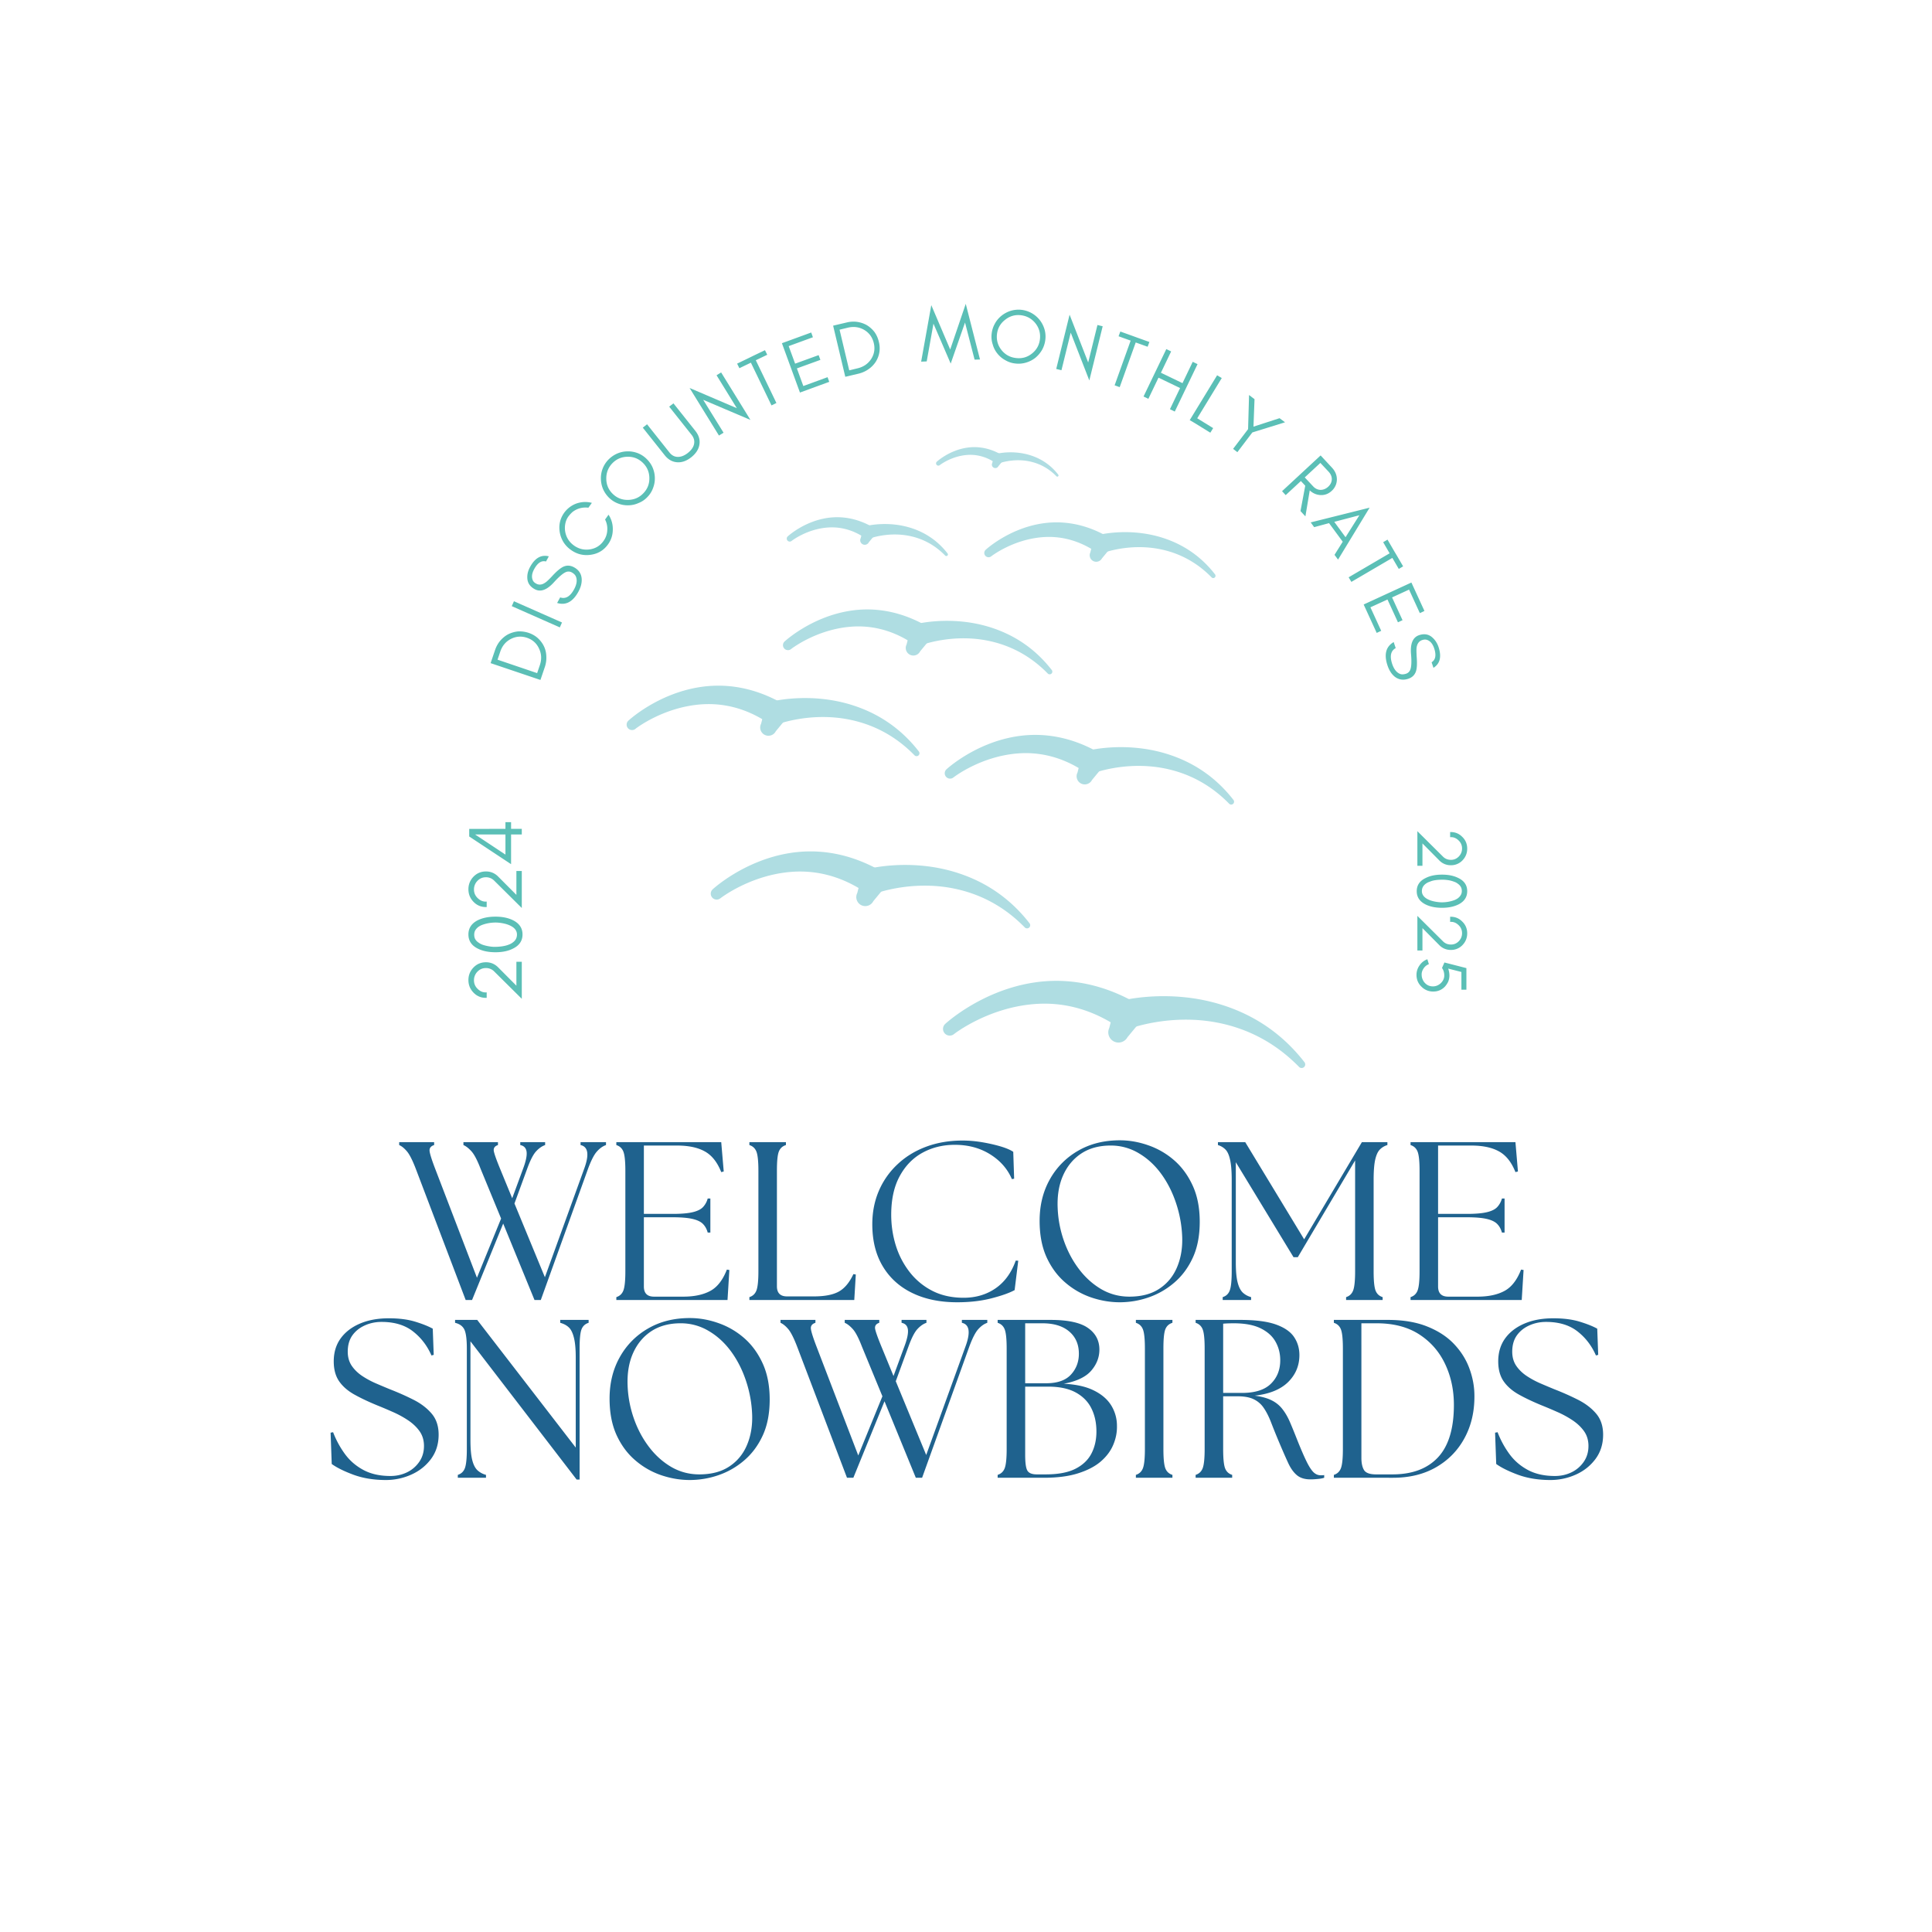 <?xml version="1.0" encoding="UTF-8"?> <svg xmlns="http://www.w3.org/2000/svg" viewBox="0 0 375 375" version="1.0"><defs><clipPath id="a"><path d="M181 86.574h14V91h-14Zm0 0"></path></clipPath><clipPath id="b"><path d="M121.543 133H153v9h-31.457Zm0 0"></path></clipPath><clipPath id="c"><path d="M215 193h38.543v14.324H215Zm0 0"></path></clipPath></defs><path fill="#afdde2" d="M176.695 122.246a2.114 2.114 0 0 1 3.77 1.918l-1.875 2.27a1.47 1.47 0 0 1-1.98.644 1.468 1.468 0 0 1-.645-1.98Zm0 0" fill-rule="evenodd"></path><path fill="#afdde2" d="M178.793 125.23a2.113 2.113 0 0 1-2.656-1.375 2.114 2.114 0 0 1 1.37-2.656s7.032-1.906 14.84.598c4.02 1.293 8.258 3.7 11.782 8.23a.515.515 0 0 1-.047.73.52.52 0 0 1-.734-.05c-3.711-3.789-7.836-5.598-11.66-6.36-7-1.394-12.895.883-12.895.883Zm0 0" fill-rule="evenodd"></path><path fill="#afdde2" d="M153.574 125.96a.966.966 0 0 1-1.363-.1.967.967 0 0 1 .101-1.368s5.043-4.687 12.528-5.914c4.097-.672 8.883-.266 14.004 2.375a2.12 2.12 0 0 1 .785 2.887 2.118 2.118 0 0 1-2.887.785c-4.086-2.578-8.062-3.25-11.535-2.984-6.773.515-11.633 4.32-11.633 4.32ZM212.258 104.785a1.816 1.816 0 0 1 3.238 1.645l-1.61 1.953a1.267 1.267 0 0 1-2.257-1.149Zm0 0" fill-rule="evenodd"></path><path fill="#afdde2" d="M214.059 107.348a1.816 1.816 0 1 1-1.102-3.461s6.04-1.64 12.746.511c3.453 1.11 7.094 3.176 10.121 7.067.16.187.14.469-.043.629a.442.442 0 0 1-.629-.043c-3.187-3.254-6.73-4.805-10.015-5.461-6.012-1.2-11.078.758-11.078.758Zm0 0" fill-rule="evenodd"></path><path fill="#afdde2" d="M192.402 107.977a.833.833 0 0 1-1.086-1.262s4.332-4.028 10.762-5.082c3.52-.574 7.629-.227 12.024 2.043a1.815 1.815 0 0 1-1.8 3.152c-3.513-2.215-6.927-2.793-9.911-2.566-5.817.445-9.989 3.715-9.989 3.715ZM167.5 102.758a1.262 1.262 0 0 1 1.7-.555c.624.317.87 1.078.554 1.7l-1.121 1.359a.881.881 0 1 1-1.57-.801Zm0 0" fill-rule="evenodd"></path><path fill="#afdde2" d="M168.754 104.543a1.266 1.266 0 0 1-.77-2.414s4.207-1.14 8.88.36c2.406.773 4.94 2.21 7.05 4.921a.31.31 0 0 1-.027.438.314.314 0 0 1-.442-.028c-2.218-2.27-4.687-3.351-6.976-3.808-4.188-.832-7.715.531-7.715.531Zm0 0" fill-rule="evenodd"></path><path fill="#afdde2" d="M153.668 104.98a.58.58 0 1 1-.758-.879s3.02-2.808 7.496-3.539c2.453-.402 5.317-.16 8.38 1.422a1.26 1.26 0 0 1 .468 1.723c-.348.61-1.121.82-1.727.473-2.445-1.543-4.824-1.946-6.902-1.785-4.05.308-6.957 2.585-6.957 2.585ZM192.926 88.586a.962.962 0 0 1 1.715.871l-.852 1.031a.669.669 0 0 1-.902.293.668.668 0 0 1-.293-.898Zm0 0" fill-rule="evenodd"></path><path fill="#afdde2" d="M193.883 89.941a.965.965 0 0 1-1.211-.625.965.965 0 0 1 .625-1.207s3.195-.867 6.746.274c1.828.586 3.754 1.68 5.355 3.738a.24.24 0 0 1-.02.336.235.235 0 0 1-.331-.023c-1.688-1.723-3.563-2.547-5.305-2.895-3.18-.633-5.86.402-5.86.402Zm0 0" fill-rule="evenodd"></path><g clip-path="url(#a)"><path fill="#afdde2" d="M182.418 90.273a.436.436 0 0 1-.621-.046.44.44 0 0 1 .047-.622s2.293-2.128 5.695-2.687c1.863-.305 4.04-.121 6.363 1.082a.96.96 0 1 1-.953 1.668c-1.86-1.172-3.664-1.48-5.246-1.36-3.078.235-5.285 1.965-5.285 1.965Zm0 0" fill-rule="evenodd"></path></g><path fill="#afdde2" d="M209.926 146.89a2.276 2.276 0 0 1 3.054-.995 2.276 2.276 0 0 1 .997 3.054l-2.016 2.438a1.58 1.58 0 0 1-2.125.695 1.585 1.585 0 0 1-.695-2.129Zm0 0" fill-rule="evenodd"></path><path fill="#afdde2" d="M212.18 150.094a2.271 2.271 0 0 1-1.379-4.328s7.55-2.047 15.941.644c4.317 1.383 8.871 3.969 12.656 8.836a.56.56 0 0 1-.054.785.556.556 0 0 1-.785-.05c-3.989-4.075-8.418-6.016-12.528-6.836-7.52-1.497-13.851.949-13.851.949Zm0 0" fill-rule="evenodd"></path><path fill="#afdde2" d="M185.094 150.879a1.04 1.04 0 1 1-1.36-1.578s5.422-5.035 13.457-6.352c4.403-.722 9.543-.285 15.043 2.551a2.278 2.278 0 0 1 .844 3.102 2.274 2.274 0 0 1-3.098.843c-4.394-2.77-8.664-3.492-12.394-3.207-7.274.555-12.492 4.64-12.492 4.64ZM148.52 137.383a2.301 2.301 0 0 1 3.09-1.004 2.297 2.297 0 0 1 1.007 3.09l-2.035 2.465a1.601 1.601 0 0 1-2.855-1.453Zm0 0" fill-rule="evenodd"></path><path fill="#afdde2" d="M150.8 140.625a2.303 2.303 0 0 1-2.886-1.492 2.303 2.303 0 0 1 1.492-2.887s7.64-2.07 16.121.649c4.371 1.402 8.977 4.02 12.805 8.94.203.235.18.59-.055.798a.567.567 0 0 1-.797-.055c-4.03-4.121-8.511-6.082-12.667-6.914-7.606-1.516-14.012.961-14.012.961Zm0 0" fill-rule="evenodd"></path><g clip-path="url(#b)"><path fill="#afdde2" d="M123.402 141.418a1.052 1.052 0 1 1-1.37-1.594s5.48-5.097 13.609-6.426c4.453-.73 9.652-.289 15.214 2.582a2.296 2.296 0 1 1-2.28 3.989c-4.442-2.801-8.762-3.531-12.536-3.246-7.355.562-12.637 4.695-12.637 4.695Zm0 0" fill-rule="evenodd"></path></g><path fill="#afdde2" d="M167.262 169.95a2.505 2.505 0 0 1 3.37-1.098 2.505 2.505 0 0 1 1.098 3.37l-2.222 2.696a1.753 1.753 0 0 1-2.352.766 1.75 1.75 0 0 1-.761-2.352Zm0 0" fill-rule="evenodd"></path><path fill="#afdde2" d="M169.75 173.488a2.509 2.509 0 1 1-1.523-4.781s8.34-2.262 17.605.711c4.77 1.527 9.797 4.387 13.98 9.762a.617.617 0 0 1-.058.867.622.622 0 0 1-.871-.059c-4.403-4.5-9.293-6.64-13.836-7.547-8.305-1.656-15.297 1.047-15.297 1.047Zm0 0" fill-rule="evenodd"></path><path fill="#afdde2" d="M139.832 174.355a1.15 1.15 0 0 1-1.5-1.742s5.984-5.566 14.863-7.02c4.864-.792 10.54-.312 16.614 2.821a2.508 2.508 0 0 1-2.489 4.356c-4.851-3.06-9.566-3.856-13.691-3.543-8.031.613-13.797 5.128-13.797 5.128ZM216.29 195.7a2.847 2.847 0 0 1 3.823-1.247 2.847 2.847 0 0 1 1.246 3.824l-2.523 3.055a1.982 1.982 0 0 1-3.531-1.797Zm0 0" fill-rule="evenodd"></path><g clip-path="url(#c)"><path fill="#afdde2" d="M219.11 199.71a2.843 2.843 0 0 1-1.727-5.417s9.457-2.566 19.96.805c5.407 1.734 11.11 4.972 15.848 11.066a.698.698 0 0 1-1.05.918c-4.993-5.102-10.54-7.531-15.688-8.559-9.414-1.875-17.344 1.188-17.344 1.188Zm0 0" fill-rule="evenodd"></path></g><path fill="#afdde2" d="M185.195 200.695a1.308 1.308 0 0 1-1.84-.136 1.308 1.308 0 0 1 .137-1.84s6.785-6.309 16.852-7.953c5.511-.903 11.949-.36 18.836 3.195a2.843 2.843 0 0 1-2.825 4.937c-5.5-3.468-10.843-4.375-15.52-4.015-9.105.691-15.64 5.812-15.64 5.812Zm0 0" fill-rule="evenodd"></path><path d="M93.279 226.848c-.637-1.656-1.227-2.78-1.766-3.375-.543-.601-1.062-1.007-1.562-1.218v-.563h6.703v.563c-.649.21-.914.617-.797 1.218.125.594.52 1.704 1.187 3.329l2.375 5.78 2.094-5.687c.551-1.457.785-2.554.703-3.297-.086-.75-.496-1.195-1.234-1.343v-.563h4.828v.563c-.617.21-1.203.62-1.766 1.234-.554.605-1.132 1.742-1.734 3.406l-2.453 6.703 5.906 14.313 7.61-21.016c1.03-2.77.8-4.316-.688-4.64v-.563h4.938v.563c-.618.21-1.2.62-1.75 1.234-.555.605-1.137 1.742-1.75 3.406l-9.157 25.438h-1.218l-6.079-14.844-6.046 14.844h-1.235l-9.672-25.438c-.648-1.687-1.226-2.828-1.734-3.422-.512-.601-1.012-1.007-1.5-1.218v-.563h6.781v.563c-.668.21-.96.617-.875 1.218.082.594.446 1.735 1.094 3.422l8.094 21.11 4.687-11.485ZM119.631 252.333v-.563c.664-.207 1.125-.644 1.375-1.312.25-.676.375-1.906.375-3.688V227.24c0-1.8-.125-3.031-.375-3.687-.25-.657-.711-1.086-1.375-1.297v-.563h20.36l.484 5.688-.485.125c-.761-1.926-1.824-3.266-3.187-4.016-1.356-.758-3.152-1.14-5.39-1.14h-6.438v13.265h5.593c1.665 0 2.958-.11 3.875-.328.926-.219 1.598-.55 2.016-1a3.917 3.917 0 0 0 .906-1.656h.516v6.609h-.516c-.18-.664-.48-1.219-.906-1.656-.418-.438-1.09-.766-2.016-.985-.917-.218-2.21-.328-3.875-.328h-5.593v13.438c0 1.312.656 1.969 1.968 1.969h5.688c2.102 0 3.836-.364 5.203-1.094 1.375-.727 2.457-2.114 3.25-4.156l.484.078-.359 5.828ZM145.455 252.333v-.563c.664-.207 1.125-.644 1.375-1.312.25-.676.375-1.906.375-3.688V227.24c0-1.8-.125-3.031-.375-3.687-.25-.657-.71-1.086-1.375-1.297v-.563h7.094v.563c-.68.21-1.14.64-1.39 1.297-.243.656-.36 1.886-.36 3.687v22.422c0 1.312.656 1.969 1.969 1.969h5.203c2.101 0 3.718-.313 4.843-.938s2.067-1.754 2.829-3.39l.468.078-.297 4.953ZM185.813 252.77c-3.356 0-6.266-.597-8.735-1.797-2.469-1.195-4.383-2.925-5.734-5.187-1.356-2.258-2.031-4.977-2.031-8.156 0-2.344.421-4.5 1.265-6.47a15.246 15.246 0 0 1 3.61-5.155c1.562-1.477 3.414-2.618 5.562-3.422 2.145-.801 4.504-1.203 7.078-1.203 1.25 0 2.52.109 3.813.328 1.3.219 2.492.492 3.578.812 1.082.324 1.898.672 2.453 1.047l.172 5.219-.438.078c-.843-1.977-2.25-3.582-4.218-4.812-1.97-1.227-4.258-1.844-6.86-1.844-2.305 0-4.39.511-6.265 1.531-1.868 1.023-3.344 2.543-4.438 4.563-1.094 2.011-1.64 4.507-1.64 7.484 0 2.043.296 4.027.89 5.953a16.104 16.104 0 0 0 2.703 5.188 13.113 13.113 0 0 0 4.422 3.64c1.75.887 3.766 1.328 6.047 1.328 2.351 0 4.414-.61 6.187-1.828 1.77-1.226 3.079-3.023 3.922-5.39l.485.03-.703 5.704c-1.024.555-2.524 1.086-4.5 1.594-1.97.507-4.18.765-6.625.765ZM217.368 252.77c-1.868 0-3.72-.312-5.563-.937a15.164 15.164 0 0 1-5.031-2.89c-1.524-1.302-2.734-2.942-3.64-4.923-.9-1.988-1.344-4.343-1.344-7.062 0-3 .656-5.672 1.968-8.016a14.47 14.47 0 0 1 5.469-5.562c2.332-1.364 5.047-2.047 8.14-2.047 1.844 0 3.68.324 5.516.969a15.136 15.136 0 0 1 5.016 2.906c1.5 1.304 2.703 2.949 3.61 4.937.906 1.98 1.359 4.313 1.359 7 0 2.711-.453 5.043-1.36 7-.906 1.961-2.12 3.578-3.64 4.86a15.179 15.179 0 0 1-5 2.843 17.16 17.16 0 0 1-5.5.922Zm-12.078-18.343a21.743 21.743 0 0 0 1.203 6.375c.718 2.054 1.695 3.898 2.937 5.53 1.238 1.637 2.688 2.938 4.344 3.907 1.664.96 3.476 1.438 5.437 1.438 2.332 0 4.27-.508 5.813-1.532 1.55-1.02 2.695-2.41 3.437-4.172.75-1.77 1.082-3.75 1-5.937a23.378 23.378 0 0 0-1.218-6.594c-.711-2.113-1.68-4.004-2.907-5.672-1.23-1.664-2.68-2.984-4.343-3.953a10.49 10.49 0 0 0-5.422-1.469c-2.219 0-4.11.512-5.672 1.532-1.555 1.023-2.734 2.437-3.547 4.25-.805 1.804-1.156 3.902-1.062 6.297ZM237.324 252.333v-.563c.676-.207 1.133-.644 1.375-1.312.25-.676.375-1.906.375-3.688v-17.765c0-1.664-.105-2.957-.312-3.875-.2-.926-.496-1.594-.89-2a3.429 3.429 0 0 0-1.47-.875v-.563h5.297l11.438 18.86 11.203-18.86h4.953v.563a3.383 3.383 0 0 0-1.469.875c-.398.406-.699 1.074-.906 2-.2.918-.297 2.21-.297 3.875v17.765c0 1.782.117 3.012.36 3.688.25.668.71 1.105 1.39 1.312v.563h-7.094v-.563c.664-.207 1.125-.644 1.375-1.312.25-.676.375-1.906.375-3.688V225.24l-11.125 18.781h-.828l-11.203-18.437v19.437c0 1.668.113 2.953.344 3.86.226.906.562 1.574 1 2 .445.418.988.714 1.625.89v.563ZM273.787 252.333v-.563c.664-.207 1.125-.644 1.375-1.312.25-.676.375-1.906.375-3.688V227.24c0-1.8-.125-3.031-.375-3.687-.25-.657-.71-1.086-1.375-1.297v-.563h20.36l.484 5.688-.484.125c-.762-1.926-1.824-3.266-3.188-4.016-1.355-.758-3.152-1.14-5.39-1.14h-6.438v13.265h5.594c1.664 0 2.957-.11 3.875-.328.926-.219 1.598-.55 2.015-1a3.917 3.917 0 0 0 .907-1.656h.515v6.609h-.515c-.18-.664-.48-1.219-.907-1.656-.417-.438-1.09-.766-2.015-.985-.918-.218-2.211-.328-3.875-.328h-5.594v13.438c0 1.312.656 1.969 1.969 1.969h5.687c2.102 0 3.836-.364 5.203-1.094 1.375-.727 2.458-2.114 3.25-4.156l.485.078-.36 5.828ZM74.904 287.27c-2.313 0-4.39-.336-6.235-1-1.835-.676-3.261-1.379-4.28-2.11l-.22-6.077.485-.094a18.114 18.114 0 0 0 2.297 4.234c.945 1.293 2.148 2.329 3.61 3.11 1.456.773 3.194 1.156 5.218 1.156 1.164 0 2.242-.238 3.234-.719a6.055 6.055 0 0 0 2.375-2.047c.602-.875.906-1.894.906-3.062 0-1.113-.292-2.078-.875-2.89-.585-.813-1.343-1.524-2.28-2.141a19.156 19.156 0 0 0-2.954-1.594 87.836 87.836 0 0 0-2.953-1.25c-1.719-.707-3.215-1.414-4.484-2.125-1.274-.719-2.25-1.578-2.938-2.578-.687-1.008-1.031-2.29-1.031-3.844 0-1.719.441-3.195 1.328-4.437.895-1.239 2.145-2.204 3.75-2.891 1.602-.688 3.473-1.031 5.61-1.031 1.988 0 3.695.218 5.124.656 1.426.437 2.563.89 3.407 1.36l.187 5.077-.437.125c-.825-1.894-2.016-3.453-3.579-4.671-1.562-1.227-3.601-1.844-6.109-1.844-1.168 0-2.258.23-3.266.687-1 .45-1.804 1.094-2.406 1.938-.594.844-.89 1.898-.89 3.156 0 1.023.242 1.914.734 2.672.5.75 1.156 1.406 1.969 1.969.82.554 1.71 1.043 2.672 1.468.968.418 1.921.82 2.859 1.204a51.182 51.182 0 0 1 4.594 2.046c1.426.73 2.582 1.621 3.468 2.672.895 1.055 1.344 2.414 1.344 4.078 0 1.813-.496 3.387-1.484 4.72-.992 1.323-2.266 2.335-3.828 3.03a11.978 11.978 0 0 1-4.922 1.047ZM111.924 287.177l-20.61-26.829v19.172c0 1.668.114 2.953.344 3.86.227.906.567 1.574 1.016 2a3.933 3.933 0 0 0 1.656.89v.563h-5.468v-.563c.664-.207 1.125-.644 1.375-1.312.25-.676.375-1.906.375-3.688V261.74c0-1.8-.165-3.031-.485-3.687-.324-.657-.922-1.086-1.797-1.297v-.563h4.297l19.125 24.781v-17.468c0-1.664-.12-2.957-.36-3.875-.23-.926-.562-1.594-1-2-.437-.407-.991-.696-1.655-.875v-.563h5.515v.563c-.68.21-1.14.64-1.39 1.297-.243.656-.36 1.886-.36 3.687v25.438ZM133.897 287.27c-1.868 0-3.72-.312-5.563-.937a15.164 15.164 0 0 1-5.031-2.89c-1.524-1.302-2.735-2.942-3.64-4.923-.9-1.988-1.345-4.343-1.345-7.062 0-3 .657-5.672 1.97-8.016a14.47 14.47 0 0 1 5.468-5.562c2.332-1.364 5.047-2.047 8.14-2.047 1.844 0 3.68.324 5.516.969a15.136 15.136 0 0 1 5.016 2.906c1.5 1.304 2.703 2.949 3.61 4.937.905 1.98 1.359 4.313 1.359 7 0 2.711-.454 5.043-1.36 7-.906 1.961-2.12 3.578-3.64 4.86a15.179 15.179 0 0 1-5 2.843 17.16 17.16 0 0 1-5.5.922Zm-12.079-18.343a21.743 21.743 0 0 0 1.204 6.375c.718 2.054 1.695 3.898 2.937 5.53 1.238 1.637 2.688 2.938 4.344 3.907 1.664.96 3.476 1.438 5.437 1.438 2.332 0 4.27-.508 5.813-1.532 1.55-1.02 2.695-2.41 3.437-4.172.75-1.77 1.082-3.75 1-5.937a23.378 23.378 0 0 0-1.218-6.594c-.711-2.113-1.68-4.004-2.907-5.672-1.23-1.664-2.68-2.984-4.343-3.953a10.49 10.49 0 0 0-5.422-1.469c-2.22 0-4.11.512-5.672 1.532-1.555 1.023-2.735 2.437-3.547 4.25-.805 1.804-1.156 3.902-1.063 6.297ZM167.29 261.348c-.636-1.656-1.226-2.78-1.765-3.375-.543-.601-1.063-1.007-1.563-1.218v-.563h6.704v.563c-.649.21-.914.617-.797 1.218.125.594.52 1.704 1.187 3.329l2.375 5.78 2.094-5.687c.55-1.457.785-2.554.703-3.297-.086-.75-.496-1.195-1.234-1.343v-.563h4.828v.563c-.617.21-1.203.62-1.766 1.234-.554.605-1.133 1.742-1.734 3.406l-2.453 6.703 5.906 14.313 7.61-21.016c1.03-2.77.8-4.316-.688-4.64v-.563h4.937v.563c-.617.21-1.199.62-1.75 1.234-.554.605-1.136 1.742-1.75 3.406l-9.156 25.438h-1.219l-6.078-14.844-6.047 14.844H164.4l-9.672-25.438c-.648-1.687-1.226-2.828-1.734-3.422-.512-.601-1.012-1.007-1.5-1.218v-.563h6.781v.563c-.668.21-.961.617-.875 1.218.082.594.445 1.735 1.094 3.422l8.093 21.11 4.688-11.485ZM193.643 286.833v-.563c.664-.207 1.125-.644 1.375-1.312.25-.676.375-1.906.375-3.688V261.74c0-1.8-.125-3.031-.375-3.687-.25-.657-.711-1.086-1.375-1.297v-.563h10.25c3.383 0 5.812.524 7.281 1.563 1.477 1.03 2.219 2.433 2.219 4.203 0 1.492-.528 2.851-1.578 4.078-1.055 1.23-2.836 2.078-5.344 2.547 2.394.117 4.348.554 5.86 1.312 1.519.75 2.644 1.727 3.374 2.922a7.485 7.485 0 0 1 1.094 3.953c.031 1.219-.203 2.43-.703 3.625-.492 1.2-1.293 2.282-2.406 3.25-1.106.961-2.575 1.73-4.407 2.313-1.824.586-4.058.875-6.703.875Zm5.343-4.469c0 1.586.145 2.617.438 3.094.289.48.898.719 1.828.719h1.719c2.383 0 4.289-.352 5.719-1.063 1.437-.719 2.484-1.703 3.14-2.953.656-1.258.985-2.692.985-4.297 0-1.695-.325-3.191-.97-4.484-.636-1.301-1.648-2.332-3.03-3.094-1.387-.758-3.172-1.14-5.36-1.14h-4.469Zm0-13.875h4.063c2.164 0 3.766-.55 4.797-1.656 1.039-1.114 1.562-2.473 1.562-4.078 0-1.813-.625-3.25-1.875-4.313-1.242-1.062-2.98-1.594-5.218-1.594h-3.329ZM220.473 286.833v-.563c.665-.207 1.125-.644 1.375-1.312.25-.676.375-1.906.375-3.688V261.74c0-1.8-.125-3.031-.375-3.687-.25-.657-.71-1.086-1.375-1.297v-.563h7.094v.563c-.68.21-1.14.64-1.39 1.297-.243.656-.36 1.886-.36 3.687v19.531c0 1.782.117 3.012.36 3.688.25.668.71 1.105 1.39 1.312v.563ZM254.354 287.145c-1.106 0-1.98-.273-2.625-.812-.649-.54-1.211-1.328-1.688-2.36-.48-1.039-1.043-2.32-1.687-3.843a134.647 134.647 0 0 1-1.61-3.97c-.437-1.144-.918-2.097-1.437-2.858a4.842 4.842 0 0 0-1.953-1.704c-.782-.382-1.828-.578-3.141-.578h-2.797v10.25c0 1.782.117 3.012.36 3.688.25.668.71 1.105 1.39 1.312v.563h-7.094v-.563c.664-.207 1.125-.644 1.375-1.312.25-.676.375-1.906.375-3.688V261.74c0-1.8-.125-3.031-.375-3.687-.25-.657-.71-1.086-1.375-1.297v-.563h8.625c2.977 0 5.297.297 6.954.89 1.664.595 2.843 1.407 3.53 2.438.688 1.024 1.032 2.188 1.032 3.5 0 2.043-.73 3.79-2.187 5.235-1.461 1.437-3.622 2.32-6.485 2.64 1.344.18 2.438.48 3.281.907.844.417 1.54.984 2.094 1.703.563.71 1.063 1.578 1.5 2.609.438 1.023.914 2.2 1.438 3.531.707 1.762 1.3 3.125 1.78 4.094.477.96.923 1.637 1.329 2.031.414.387.867.578 1.36.578h.374c.102 0 .211-.015.329-.046v.53c-.325.114-.743.192-1.25.235-.512.05-.985.078-1.422.078Zm-16.938-16.781h3.672c2.508 0 4.367-.586 5.578-1.766 1.219-1.187 1.828-2.71 1.828-4.578 0-1.312-.304-2.504-.906-3.578-.594-1.082-1.559-1.953-2.89-2.61-1.325-.655-3.07-.984-5.235-.984-.312 0-.648.008-1 .016-.355.012-.703.031-1.047.063ZM258.903 286.833v-.563c.664-.207 1.125-.644 1.375-1.312.25-.676.375-1.906.375-3.688V261.74c0-1.8-.125-3.031-.375-3.687-.25-.657-.71-1.086-1.375-1.297v-.563h10.469c3 0 5.562.434 7.687 1.297 2.133.855 3.875 2 5.22 3.438 1.343 1.43 2.327 3.011 2.952 4.75.633 1.73.953 3.484.953 5.265.02 3.063-.62 5.793-1.921 8.188-1.293 2.398-3.133 4.28-5.516 5.656-2.375 1.367-5.168 2.047-8.375 2.047Zm5.344-3.86c0 1.024.172 1.813.516 2.375.351.555 1.128.829 2.328.829h3.187c3.82 0 6.766-1.098 8.828-3.297 2.063-2.207 3.094-5.602 3.094-10.188 0-2.914-.574-5.57-1.719-7.969-1.136-2.394-2.812-4.304-5.031-5.734-2.219-1.426-4.965-2.14-8.234-2.14h-2.97ZM300.93 287.27c-2.313 0-4.39-.336-6.235-1-1.835-.676-3.261-1.379-4.28-2.11l-.22-6.077.485-.094a18.114 18.114 0 0 0 2.297 4.234c.945 1.293 2.148 2.329 3.61 3.11 1.456.773 3.194 1.156 5.218 1.156 1.164 0 2.242-.238 3.234-.719a6.055 6.055 0 0 0 2.375-2.047c.602-.875.906-1.894.906-3.062 0-1.113-.293-2.078-.875-2.89-.585-.813-1.343-1.524-2.28-2.141a19.156 19.156 0 0 0-2.954-1.594 87.836 87.836 0 0 0-2.953-1.25c-1.719-.707-3.215-1.414-4.484-2.125-1.274-.719-2.25-1.578-2.938-2.578-.687-1.008-1.031-2.29-1.031-3.844 0-1.719.441-3.195 1.328-4.437.894-1.239 2.144-2.204 3.75-2.891 1.602-.688 3.473-1.031 5.61-1.031 1.988 0 3.695.218 5.124.656 1.426.437 2.563.89 3.407 1.36l.187 5.077-.437.125c-.825-1.894-2.016-3.453-3.579-4.671-1.562-1.227-3.601-1.844-6.109-1.844-1.168 0-2.258.23-3.266.687-1 .45-1.804 1.094-2.406 1.938-.594.844-.89 1.898-.89 3.156 0 1.023.242 1.914.734 2.672.5.75 1.156 1.406 1.969 1.969.82.554 1.71 1.043 2.672 1.468.968.418 1.921.82 2.859 1.204a51.182 51.182 0 0 1 4.594 2.046c1.425.73 2.582 1.621 3.468 2.672.895 1.055 1.344 2.414 1.344 4.078 0 1.813-.496 3.387-1.484 4.72-.992 1.323-2.266 2.335-3.828 3.03a11.978 11.978 0 0 1-4.922 1.047Zm0 0" fill="#1f628e"></path><path d="m275.112 161.332 4.97 4.938c.413.414.929.625 1.546.625.594 0 1.098-.215 1.516-.641.425-.438.64-.961.64-1.563 0-.625-.234-1.156-.703-1.593-.492-.461-1.027-.657-1.61-.594v-1c.915-.031 1.692.27 2.329.906.656.625.984 1.395.984 2.313 0 .882-.308 1.644-.922 2.28a3.044 3.044 0 0 1-2.25.938 3.046 3.046 0 0 1-2.234-.921l-3.281-3.313v4.344h-.985ZM283.519 173.75c.144-.23.218-.5.218-.813 0-.312-.07-.586-.203-.812a1.837 1.837 0 0 0-.547-.578 2.322 2.322 0 0 0-.75-.407 6.273 6.273 0 0 0-.843-.25 7.686 7.686 0 0 0-1.313-.14c-.355 0-.668.008-.937.031-.274.02-.555.055-.844.11a4.54 4.54 0 0 0-.828.265 2.534 2.534 0 0 0-.75.39c-.492.364-.735.837-.735 1.422 0 .52.243.961.735 1.329.582.414 1.394.68 2.437.796a5.8 5.8 0 0 0 .688.047c.832 0 1.629-.136 2.39-.406.594-.219 1.02-.547 1.282-.984Zm-8.532-.766c0-1.137.555-1.98 1.672-2.531.875-.461 1.953-.688 3.235-.688 1.27 0 2.347.227 3.234.688 1.102.55 1.656 1.394 1.656 2.531 0 1.125-.554 1.973-1.656 2.547-.887.445-1.965.672-3.234.672-1.282 0-2.36-.227-3.235-.672-1.117-.574-1.672-1.422-1.672-2.547ZM275.112 177.773l4.97 4.937c.413.414.929.625 1.546.625.594 0 1.098-.214 1.516-.64.425-.438.64-.961.64-1.563 0-.625-.234-1.156-.703-1.594-.492-.46-1.027-.656-1.61-.593v-1c.915-.032 1.692.27 2.329.906.656.625.984 1.395.984 2.312 0 .883-.308 1.645-.922 2.282a3.044 3.044 0 0 1-2.25.937 3.046 3.046 0 0 1-2.234-.922l-3.281-3.312v4.344h-.985ZM281.097 188.003c.156.477.234.926.234 1.344 0 .406-.078.8-.234 1.187-.18.375-.403.707-.672 1-.606.614-1.352.922-2.234.922a3.132 3.132 0 0 1-2.282-.937c-.648-.625-.968-1.39-.968-2.297 0-.668.195-1.281.593-1.844.383-.562.89-.96 1.516-1.187l.297.953a2.066 2.066 0 0 0-1.016.812c-.262.383-.39.77-.39 1.156 0 .383.062.711.187.985.102.258.254.492.453.703.414.437.93.656 1.547.656.582 0 1.098-.215 1.547-.64.437-.43.656-.918.656-1.47 0-.573-.148-1.062-.437-1.468l.468-1.062 4.266 1.093v4.188h-.969v-3.438ZM101.279 193.868l-5.328-5.282a2.203 2.203 0 0 0-1.64-.687c-.645 0-1.192.234-1.641.703a2.35 2.35 0 0 0-.672 1.672c0 .668.25 1.234.75 1.703.523.492 1.093.703 1.718.64v1.063c-.976.043-1.812-.273-2.5-.953-.695-.688-1.046-1.52-1.046-2.5 0-.938.328-1.75.984-2.438.656-.675 1.465-1.015 2.422-1.015.93 0 1.719.336 2.375 1l3.531 3.547v-4.64h1.047ZM92.263 180.549c-.144.25-.218.543-.218.875 0 .344.07.637.203.875.148.25.343.46.593.625.243.18.508.324.797.437.305.106.606.188.907.25.562.118 1.03.172 1.406.172.386 0 .726-.015 1.015-.047.282-.02.579-.062.891-.125.313-.062.617-.148.906-.265a2.89 2.89 0 0 0 .797-.438c.524-.383.781-.89.781-1.515 0-.563-.257-1.036-.78-1.422-.634-.446-1.505-.735-2.61-.86a6.727 6.727 0 0 0-.735-.047c-.906 0-1.765.149-2.578.438-.625.23-1.082.578-1.375 1.047Zm9.157.828c0 1.21-.598 2.117-1.797 2.719-.938.492-2.086.734-3.453.734-1.375 0-2.536-.242-3.485-.734-1.176-.602-1.765-1.508-1.765-2.719 0-1.207.59-2.117 1.765-2.734.95-.477 2.11-.72 3.485-.72 1.367 0 2.515.243 3.453.72 1.199.617 1.797 1.527 1.797 2.734ZM101.279 176.243l-5.328-5.282a2.203 2.203 0 0 0-1.64-.687c-.645 0-1.192.234-1.641.703a2.35 2.35 0 0 0-.672 1.672c0 .668.25 1.234.75 1.703.523.492 1.093.703 1.718.64v1.063c-.976.043-1.812-.273-2.5-.953-.695-.688-1.046-1.52-1.046-2.5 0-.938.328-1.75.984-2.438.656-.675 1.465-1.015 2.422-1.015.93 0 1.719.336 2.375 1l3.531 3.547v-4.64h1.047ZM92.216 161.97l5.891 3.907v-3.906Zm6.985-1.093h2.078v1.094H99.2v5.765l-8.125-5.375v-1.468l7.031-.016v-1.297h1.094ZM102.618 122.84c.7.241 1.293.585 1.781 1.03.52.48.914 1.012 1.188 1.594.28.586.43 1.227.453 1.922a5.536 5.536 0 0 1-.282 2.063l-.859 2.53-9.672-3.265.86-2.531c.23-.688.57-1.297 1.015-1.828.461-.531.977-.945 1.547-1.25a5.617 5.617 0 0 1 1.875-.547c.7-.04 1.399.055 2.094.281Zm-.328.952c-1.102-.363-2.16-.28-3.172.25-.969.512-1.64 1.325-2.016 2.438l-.531 1.562 7.687 2.61.532-1.563c.375-1.113.32-2.176-.157-3.187-.468-1.032-1.25-1.735-2.343-2.11ZM109.083 120.824l-.422.953-9.328-4.125.422-.953ZM107.62 112.908c-1.406 1.594-2.68 2.078-3.828 1.453-.843-.457-1.316-1.098-1.421-1.922-.094-.8.078-1.598.515-2.39.95-1.75 2.164-2.438 3.64-2.063l-.546 1c-.863-.238-1.629.258-2.297 1.484-.469.856-.547 1.602-.234 2.235.125.23.336.422.625.578.554.305 1.14.234 1.765-.203.305-.196.82-.692 1.547-1.485.742-.78 1.371-1.3 1.89-1.562.696-.344 1.41-.317 2.141.078.907.492 1.399 1.219 1.485 2.188.062.812-.149 1.656-.625 2.53-1.086 1.993-2.461 2.727-4.14 2.204l.593-1.078c1.043.355 1.941-.172 2.703-1.578.54-1 .645-1.848.313-2.547-.137-.281-.399-.524-.782-.735a1.273 1.273 0 0 0-1.14-.046c-.54.23-1.274.851-2.203 1.859ZM118.117 99.903c.57.875.848 1.84.828 2.89-.012 1.075-.32 2.028-.922 2.86-.824 1.156-1.95 1.836-3.375 2.031-1.406.2-2.687-.117-3.844-.953a5.345 5.345 0 0 1-1.422-1.484 5.36 5.36 0 0 1-.718-1.86c-.258-1.414.023-2.703.843-3.859a5.084 5.084 0 0 1 2.375-1.797c1-.344 2-.383 3-.125l-.671.938c-1.145-.133-2.164.136-3.063.812-.289.25-.578.563-.86.938a3.6 3.6 0 0 0-.562 1.359 4.29 4.29 0 0 0-.015 1.578c.21 1.106.777 1.992 1.703 2.656.918.657 1.933.907 3.047.75 1.125-.164 2.015-.707 2.671-1.625a3.79 3.79 0 0 0 .735-2.047 3.894 3.894 0 0 0-.422-2.125ZM124.759 89.813c-.836-.801-1.828-1.188-2.984-1.157-1.157.024-2.133.45-2.938 1.282-.789.835-1.176 1.835-1.156 3 .012 1.156.433 2.136 1.265 2.937.836.805 1.836 1.188 3 1.156 1.164-.031 2.145-.46 2.938-1.297.8-.832 1.187-1.828 1.156-2.984-.023-1.156-.45-2.133-1.281-2.937Zm.734-.75c.52.5.914 1.07 1.188 1.703.27.648.41 1.304.422 1.968a5.03 5.03 0 0 1-.344 1.985 4.832 4.832 0 0 1-1.11 1.765c-.5.524-1.074.907-1.718 1.157a4.886 4.886 0 0 1-1.969.437 5.103 5.103 0 0 1-1.984-.344 5.059 5.059 0 0 1-1.75-1.109 5.423 5.423 0 0 1-1.188-1.719 5.393 5.393 0 0 1-.406-1.953 5.154 5.154 0 0 1 1.453-3.734 5.467 5.467 0 0 1 1.719-1.188 5.145 5.145 0 0 1 1.969-.422c.656-.02 1.312.09 1.968.329.657.25 1.239.625 1.75 1.125ZM134.967 83.633c.688.867.945 1.765.781 2.703-.156.898-.68 1.7-1.562 2.406-.899.711-1.797 1.04-2.703.985-.961-.051-1.781-.508-2.469-1.375l-4.25-5.344.828-.656 4.344 5.468c.476.606 1.062.891 1.75.86.594-.02 1.203-.274 1.828-.766.977-.781 1.379-1.633 1.203-2.562a2.402 2.402 0 0 0-.484-.954l-4.344-5.468.828-.64ZM136.489 77.601l3.953 6.39-.891.548-5.703-9.235 9.172 3.922-3.938-6.39.89-.547 5.688 9.218ZM143.513 71.47l-.437-.89 2.234-1.078.953-.469 2.219-1.062.437.89-2.218 1.063 4 8.297-.954.468-4-8.296ZM160.957 74.116l-5.687 2.078-3.5-9.578 5.687-2.078.328.922-4.703 1.719 1.25 3.406 4.563-1.656.343.922-4.562 1.656 1.25 3.422 4.703-1.72ZM170.585 66.351a5.02 5.02 0 0 1 .094 2.063 4.973 4.973 0 0 1-.72 1.844 5.117 5.117 0 0 1-1.39 1.406c-.562.398-1.199.683-1.906.86l-2.594.609-2.36-9.922 2.595-.61a5.452 5.452 0 0 1 2.078-.125c.687.106 1.312.32 1.875.64.562.345 1.05.782 1.468 1.313.407.563.692 1.204.86 1.922Zm-.985.235c-.273-1.133-.898-1.989-1.875-2.563-.96-.55-2.011-.691-3.156-.422l-1.61.39 1.876 7.892 1.61-.391c1.144-.27 2.023-.867 2.64-1.797.613-.945.785-1.984.515-3.11ZM189.17 69.806l-1.86-7.203-2.78 7.968-3.345-7.75-1.312 7.329-1.078.046 1.968-10.968 3.672 8.609 3.016-8.86 2.766 10.798ZM201.854 65.808c.125-1.145-.171-2.172-.89-3.079-.73-.894-1.672-1.41-2.828-1.546-1.149-.125-2.168.18-3.063.906-.918.719-1.437 1.652-1.562 2.797-.125 1.148.175 2.18.906 3.093.726.887 1.664 1.391 2.812 1.516 1.157.137 2.18-.156 3.079-.875.906-.727 1.421-1.664 1.546-2.812Zm1.047.109a5.271 5.271 0 0 1-.625 1.969 5.626 5.626 0 0 1-1.312 1.562 5.297 5.297 0 0 1-1.781.922c-.68.207-1.372.27-2.079.188a4.78 4.78 0 0 1-1.968-.641 4.978 4.978 0 0 1-1.532-1.281 4.764 4.764 0 0 1-.921-1.797 4.686 4.686 0 0 1-.204-2.063 5.159 5.159 0 0 1 .641-1.984 5.01 5.01 0 0 1 1.297-1.531 5.472 5.472 0 0 1 1.781-.938 5.341 5.341 0 0 1 2.063-.187 5.361 5.361 0 0 1 1.984.64 5.356 5.356 0 0 1 1.531 1.297c.414.512.727 1.102.938 1.766.207.668.27 1.36.187 2.078ZM207.826 64.564l-1.797 7.297-1.015-.25 2.593-10.531 3.61 9.28 1.797-7.28 1.015.25-2.593 10.515ZM217.114 65.27l.343-.921 2.344.843.985.36 2.312.828-.344.922-2.312-.828-3.11 8.672-.984-.36 3.11-8.672ZM222.897 77.413l-.938-.453 4.422-9.203.937.453-1.984 4.14 4.188 2.016 1.984-4.14.937.453-4.421 9.203-.938-.453 1.969-4.11-4.188-2.015ZM232.38 81.19l3.093 1.905-.547.891-3.093-1.906-.907-.532 5.313-8.703.906.532ZM243.08 83.936l-2.905 3.828-.829-.64 2.907-3.828.187-6.625 1.063.812-.203 5.328 5.062-1.64 1.063.797ZM253.252 92.665l1.625 1.734c.406.438.879.664 1.422.688.55 0 1.05-.203 1.5-.61.437-.406.672-.875.703-1.406.02-.531-.18-1.023-.594-1.484l-1.625-1.735Zm5.234 2.61c-.648.6-1.402.874-2.265.812a3.228 3.228 0 0 1-2-.907l-.844 5.047-.953-1.03.922-4.923-.844-.906-2.953 2.734-.703-.765 7.484-6.938 2.219 2.39c.625.68.937 1.438.937 2.282a2.99 2.99 0 0 1-1 2.203ZM258.982 101.289l2.187 2.984 2.688-4.265Zm.734 7.328-.687-.922 1.593-2.547-2.656-3.609-2.89.781-.672-.922 11.437-2.859ZM268.473 105.241l.844-.5 1.25 2.157.53.89 1.25 2.14-.843.5-1.25-2.14-7.953 4.657-.531-.891 7.953-4.656ZM267.217 122.848l-2.531-5.515 9.265-4.266 2.532 5.516-.891.422-2.094-4.563-3.297 1.516 2.032 4.422-.891.406-2.031-4.422-3.313 1.516 2.094 4.562ZM273.889 127.079c-.2-2.118.32-3.38 1.563-3.797.906-.301 1.69-.207 2.359.281.644.492 1.113 1.164 1.406 2.016.625 1.894.297 3.242-.984 4.047l-.36-1.079c.77-.48.938-1.382.5-2.703-.312-.93-.808-1.484-1.484-1.672-.25-.062-.531-.039-.844.063-.593.2-.953.664-1.078 1.406-.055.363-.043 1.082.031 2.156.07 1.082.024 1.895-.14 2.438-.23.75-.735 1.254-1.516 1.516-.98.32-1.855.187-2.625-.407-.617-.5-1.086-1.23-1.406-2.187-.711-2.149-.309-3.656 1.203-4.531l.39 1.171c-.96.52-1.187 1.54-.687 3.063.363 1.082.91 1.742 1.64 1.984.29.082.645.055 1.063-.078.395-.137.672-.406.828-.812.207-.555.254-1.512.141-2.875Zm0 0" fill="#5bbfb6"></path></svg> 